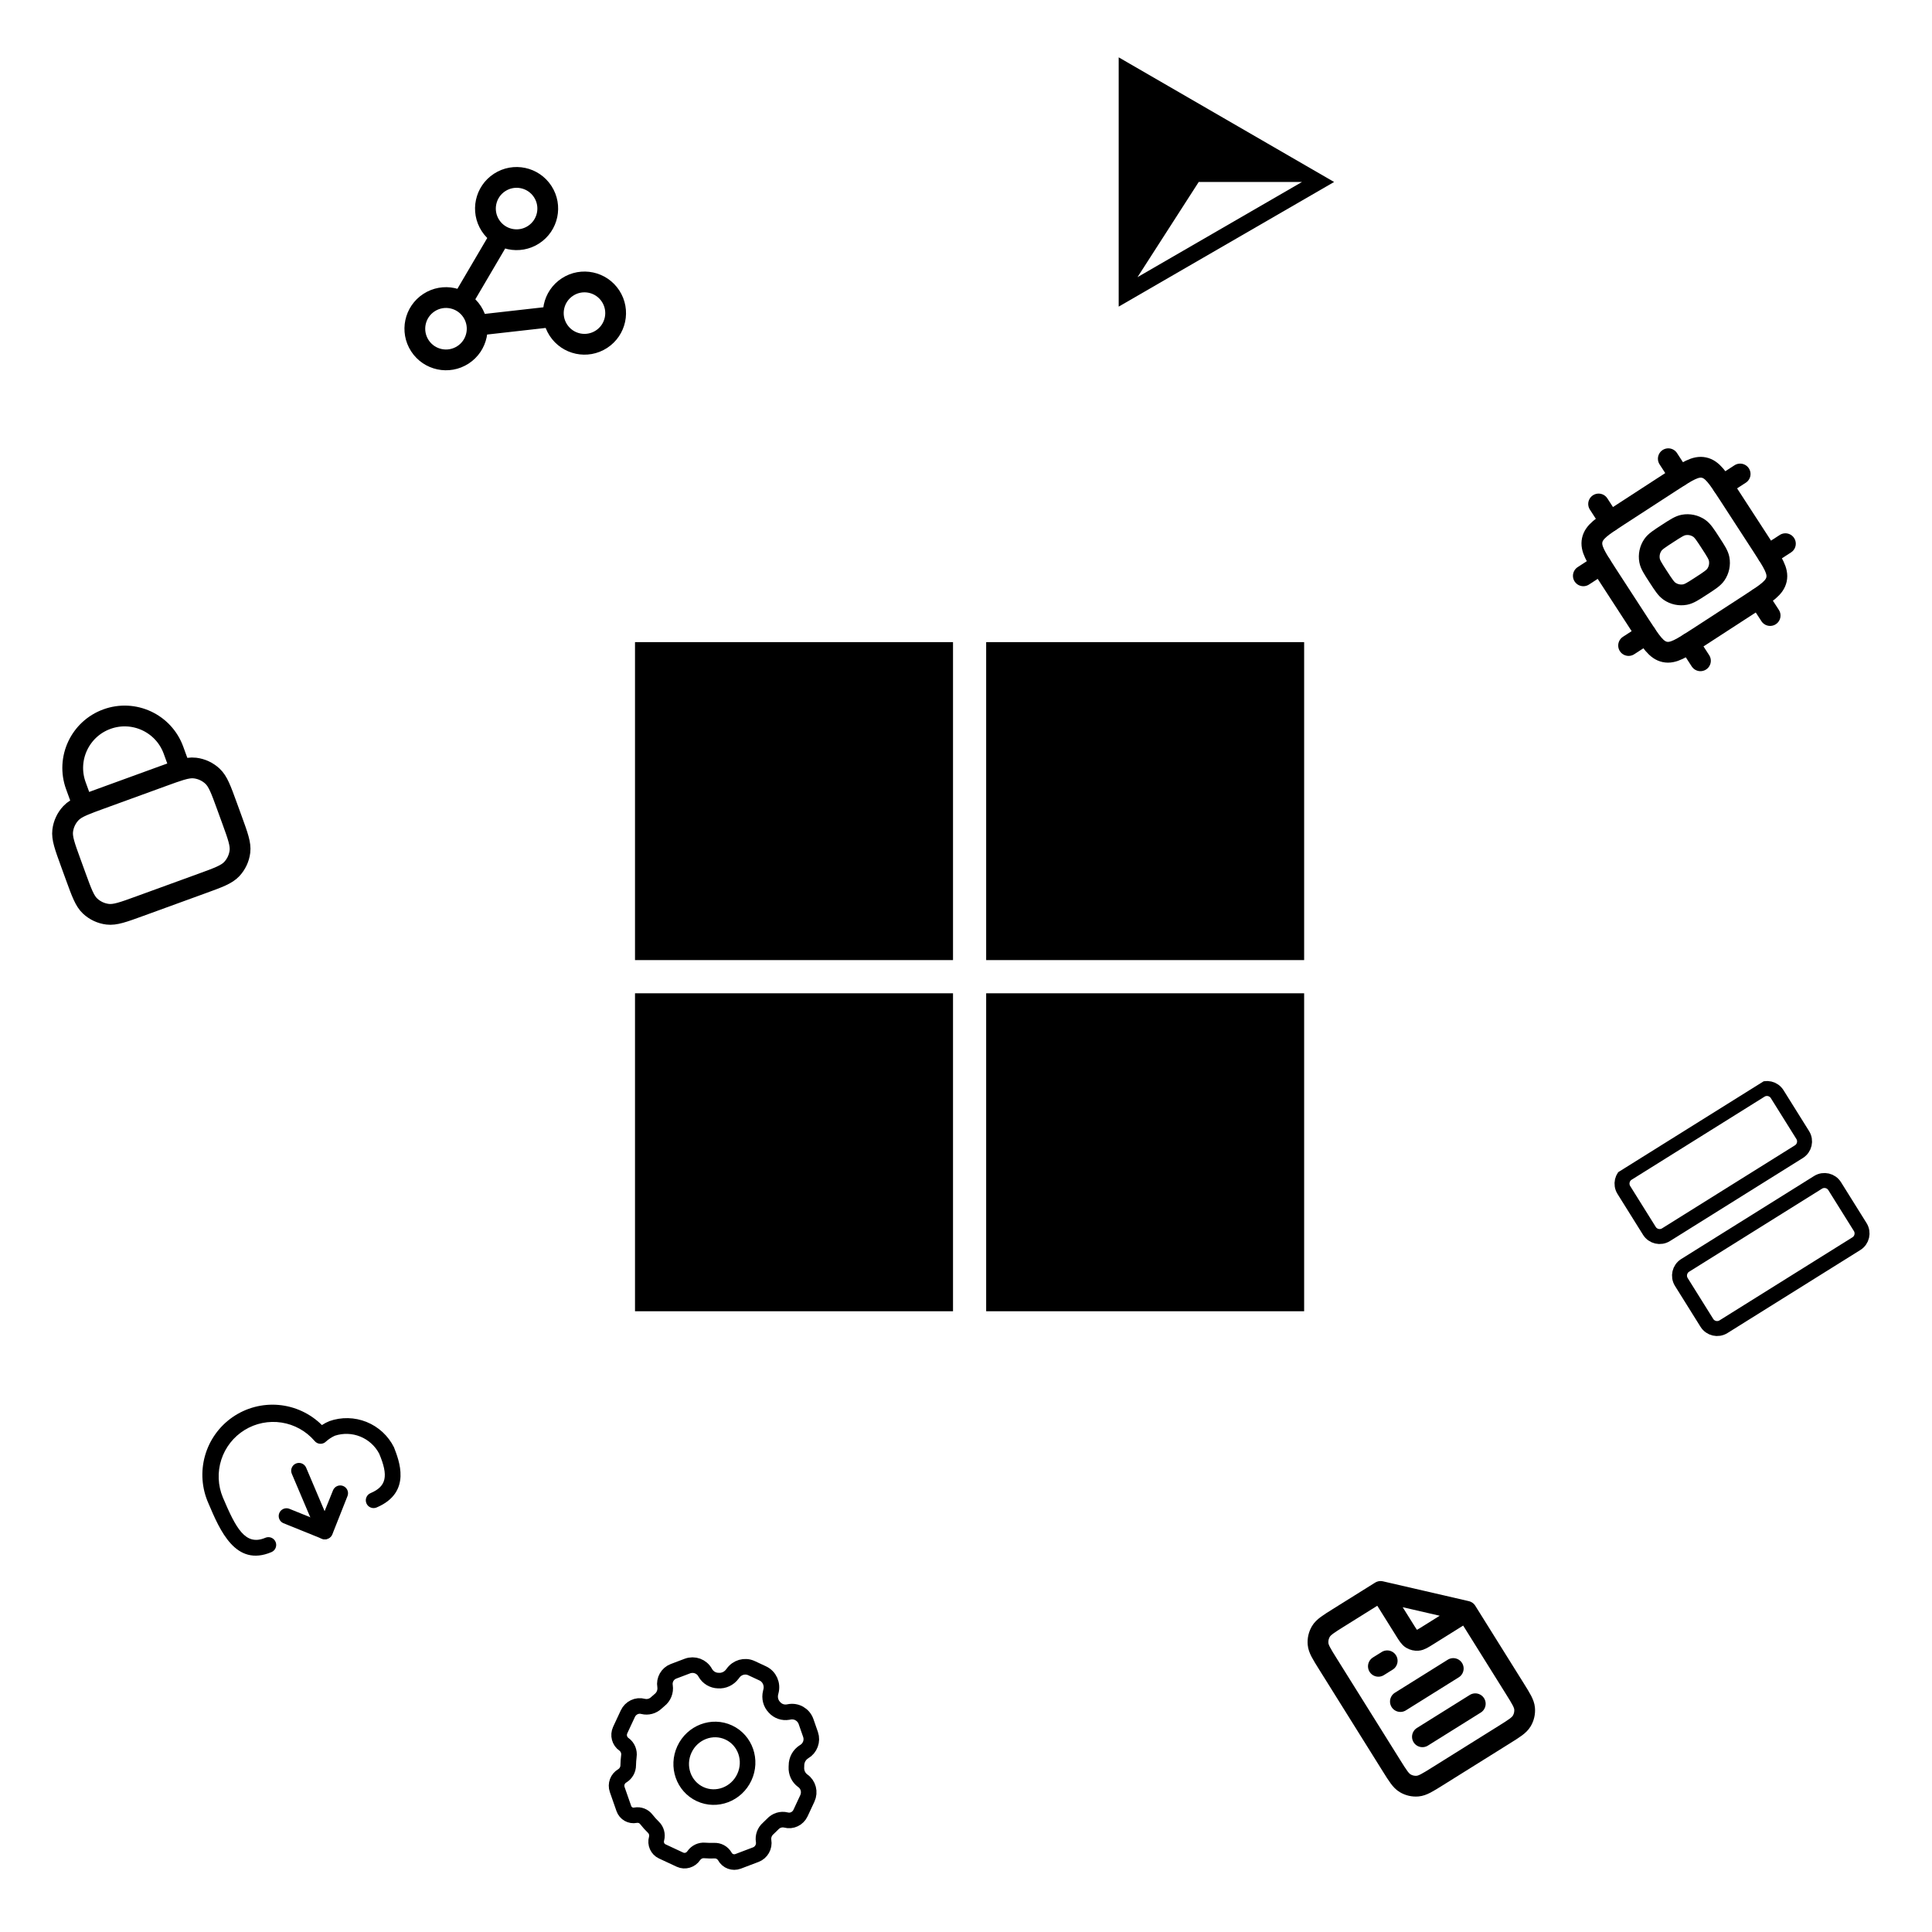 <svg width="6200" height="6200" viewBox="0 0 6200 6200" fill="none" xmlns="http://www.w3.org/2000/svg">
<g clip-path="url(#clip0_2187_217)">
<path d="M2037.81 2060.63H3058.32V3081.04H2037.81V2060.63Z" fill="black"/>
<path d="M3164.72 2060.63H4185.13V3081.04H3164.72V2060.63Z" fill="black"/>
<path d="M2037.81 3187.58H3058.32V4207.94H2037.81V3187.58Z" fill="black"/>
<path d="M3164.72 3187.58H4185.13V4207.94H3164.72V3187.58Z" fill="black"/>
<g clip-path="url(#clip1_2187_217)">
<path d="M5155.17 1839.54C5120.94 1786.82 5103.82 1760.47 5109.56 1733.46C5115.3 1706.45 5141.66 1689.33 5194.37 1655.1L5278.24 1600.63L5362.11 1546.17C5414.82 1511.94 5441.18 1494.82 5468.19 1500.56C5495.2 1506.3 5512.32 1532.66 5546.55 1585.37L5601.01 1669.24L5655.48 1753.11C5689.71 1805.82 5706.83 1832.18 5701.08 1859.19C5695.34 1886.2 5668.99 1903.32 5616.27 1937.55L5532.41 1992.01L5448.54 2046.48C5395.82 2080.71 5369.47 2097.82 5342.46 2092.08C5315.45 2086.34 5298.33 2059.98 5264.1 2007.27L5209.63 1923.4L5155.17 1839.54Z" stroke="black" stroke-width="66.667" stroke-linejoin="round"/>
<path d="M5321.46 1850.79C5304.54 1824.74 5296.08 1811.71 5293.66 1798.67C5290.44 1781.29 5294.26 1763.33 5304.27 1748.76C5311.78 1737.83 5324.81 1729.37 5350.86 1712.46C5376.91 1695.54 5389.94 1687.08 5402.98 1684.66C5420.36 1681.44 5438.31 1685.26 5452.89 1695.27C5463.81 1702.78 5472.27 1715.81 5489.19 1741.86C5506.11 1767.91 5514.57 1780.94 5516.99 1793.98C5520.21 1811.36 5516.39 1829.31 5506.38 1843.89C5498.86 1854.81 5485.84 1863.27 5459.79 1880.19C5433.74 1897.11 5420.71 1905.57 5407.67 1907.99C5390.29 1911.21 5372.33 1907.39 5357.76 1897.38C5346.83 1889.86 5338.37 1876.84 5321.46 1850.79Z" stroke="black" stroke-width="66.667" stroke-linejoin="round"/>
<path d="M5166.42 1673.25L5130.11 1617.34" stroke="black" stroke-width="66.667" stroke-linecap="round"/>
<path d="M5456.9 2120.54L5420.59 2064.63" stroke="black" stroke-width="66.667" stroke-linecap="round"/>
<path d="M5729.54 1744.75L5673.63 1781.06" stroke="black" stroke-width="66.667" stroke-linecap="round"/>
<path d="M5282.26 2035.23L5226.34 2071.54" stroke="black" stroke-width="66.667" stroke-linecap="round"/>
<path d="M5390.07 1528.01L5353.76 1472.1" stroke="black" stroke-width="66.667" stroke-linecap="round"/>
<path d="M5680.54 1975.31L5644.23 1919.39" stroke="black" stroke-width="66.667" stroke-linecap="round"/>
<path d="M5584.31 1521.11L5528.39 1557.42" stroke="black" stroke-width="66.667" stroke-linecap="round"/>
<path d="M5137.02 1811.58L5081.11 1847.89" stroke="black" stroke-width="66.667" stroke-linecap="round"/>
</g>
<g clip-path="url(#clip2_2187_217)">
<path d="M5649.87 3498.99L5223.39 3765.48C5205.27 3776.8 5199.76 3800.66 5211.09 3818.78L5293.08 3950.01C5304.4 3968.12 5328.27 3973.63 5346.39 3962.31L5772.86 3695.82C5790.98 3684.5 5796.49 3660.63 5785.17 3642.52L5703.17 3511.29C5691.85 3493.17 5667.98 3487.66 5649.87 3498.99Z" stroke="black" stroke-width="48" stroke-linecap="round" stroke-linejoin="round"/>
<path d="M5834.36 3794.24L5407.88 4060.73C5389.77 4072.05 5384.26 4095.92 5395.58 4114.03L5477.57 4245.26C5488.9 4263.38 5512.76 4268.89 5530.88 4257.56L5957.36 3991.07C5975.47 3979.75 5980.98 3955.88 5969.66 3937.77L5887.66 3806.54C5876.34 3788.43 5852.48 3782.92 5834.36 3794.24Z" stroke="black" stroke-width="48" stroke-linecap="round" stroke-linejoin="round"/>
</g>
<path d="M1542.36 1042.39L1764.56 1017.33M1601.16 765.728L1487.89 958.523M1930.12 1088.67C1883.8 1118.75 1821.87 1105.58 1791.79 1059.26C1761.71 1012.94 1774.87 951.012 1821.19 920.932C1867.51 890.851 1929.44 904.015 1959.52 950.335C1989.6 996.655 1976.44 1058.59 1930.12 1088.67ZM1485.72 1138.79C1439.4 1168.87 1377.47 1155.7 1347.39 1109.38C1317.31 1063.06 1330.48 1001.13 1376.79 971.053C1423.11 940.974 1485.05 954.137 1515.13 1000.46C1545.21 1046.78 1532.04 1108.71 1485.72 1138.79ZM1712.26 753.198C1665.94 783.278 1604.01 770.113 1573.93 723.795C1543.85 677.476 1557.02 615.544 1603.34 585.464C1649.66 555.383 1711.59 568.548 1741.67 614.867C1771.75 661.185 1758.58 723.117 1712.26 753.198Z" stroke="black" stroke-width="66.667" stroke-linecap="round" stroke-linejoin="round"/>
<path d="M3590 584V984L4281.27 584L3590 184V584ZM3846.78 584H4178.2L3650.36 889.432L3846.78 584Z" fill="black"/>
<g clip-path="url(#clip3_2187_217)">
<path d="M4564.7 5573.52L4734.31 5467.54M4494.04 5460.45L4663.65 5354.46M4423.39 5347.37L4451.66 5329.71M4430.48 5107.11L4294.79 5191.9C4263.13 5211.68 4247.3 5221.57 4239.05 5235.29C4231.8 5247.36 4228.56 5261.41 4229.78 5275.44C4231.18 5291.38 4241.07 5307.22 4260.86 5338.88L4465.76 5666.79C4485.54 5698.45 4495.44 5714.29 4509.16 5722.53C4521.22 5729.78 4535.28 5733.03 4549.3 5731.8C4565.25 5730.4 4581.08 5720.51 4612.74 5700.72L4827.58 5566.48C4859.24 5546.69 4875.08 5536.8 4883.32 5523.08C4890.57 5511.01 4893.82 5496.96 4892.59 5482.93C4891.19 5466.99 4881.3 5451.16 4861.51 5419.49L4706.07 5170.73M4430.48 5107.11L4706.07 5170.73M4430.48 5107.11L4508.2 5231.49C4518.09 5247.32 4523.04 5255.24 4529.9 5259.36C4535.93 5262.98 4542.96 5264.61 4549.97 5263.99C4557.94 5263.29 4565.86 5258.35 4581.69 5248.46L4706.07 5170.73" stroke="black" stroke-width="66.667" stroke-linecap="round" stroke-linejoin="round"/>
</g>
<g clip-path="url(#clip4_2187_217)">
<path d="M266.598 2584.94C281.036 2578.67 299.24 2572.04 322.652 2563.52L523.119 2490.56C546.53 2482.04 564.735 2475.41 579.829 2470.94M266.598 2584.94C248.58 2592.78 236.427 2600.07 227.337 2609.81C212.934 2625.26 203.791 2644.86 201.217 2665.82C198.292 2689.65 207.869 2715.97 227.024 2768.59L242.985 2812.45C262.14 2865.08 271.717 2891.39 289.276 2907.76C304.721 2922.17 324.328 2931.31 345.288 2933.88C369.117 2936.81 395.431 2927.23 448.059 2908.07L648.527 2835.11C701.156 2815.96 727.467 2806.38 743.842 2788.82C758.245 2773.37 767.388 2753.77 769.961 2732.81C772.886 2708.98 763.31 2682.67 744.154 2630.04L728.193 2586.18C709.038 2533.56 699.461 2507.24 681.902 2490.87C666.458 2476.47 646.852 2467.32 625.891 2464.75C612.661 2463.13 598.666 2465.35 579.829 2470.94M266.598 2584.94L243.469 2521.4C211.987 2434.9 256.585 2339.26 343.081 2307.78C429.576 2276.3 525.218 2320.89 556.7 2407.39L579.829 2470.94" stroke="black" stroke-width="66.667" stroke-linecap="round" stroke-linejoin="round"/>
</g>
<path d="M1208.66 4837.63C1202.55 4840.22 1195.67 4840.28 1189.52 4837.8C1183.37 4835.31 1178.47 4830.49 1175.88 4824.39C1173.29 4818.28 1173.22 4811.4 1175.71 4805.25C1178.19 4799.11 1183.02 4794.2 1189.12 4791.61C1240.05 4769.99 1247.35 4736.83 1216.74 4664.73C1203.61 4639.97 1182.16 4620.63 1156.18 4610.13C1130.19 4599.63 1101.33 4598.64 1074.69 4607.34C1064.35 4612.04 1054.8 4618.29 1046.35 4625.88C1043.9 4628.4 1040.93 4630.36 1037.66 4631.63C1034.38 4632.91 1030.87 4633.48 1027.36 4633.28C1023.85 4633.09 1020.42 4632.16 1017.31 4630.53C1014.19 4628.91 1011.46 4626.64 1009.29 4623.87C982.119 4592.34 944.607 4571.52 903.476 4565.16C862.349 4558.79 820.296 4567.29 784.869 4589.13C749.441 4610.97 722.957 4644.73 710.17 4684.33C697.383 4723.94 699.13 4766.8 715.098 4805.24C757.036 4904.04 787.167 4962.23 851.602 4934.87C857.705 4932.28 864.588 4932.22 870.734 4934.71C876.883 4937.19 881.792 4942.02 884.383 4948.12C886.973 4954.22 887.032 4961.1 884.549 4967.25C882.066 4973.4 877.242 4978.31 871.138 4980.9C756.075 5029.74 705.801 4911.3 669.073 4824.78C647.584 4776.82 643.561 4722.85 657.7 4672.24C671.84 4621.62 703.249 4577.55 746.481 4547.68C789.713 4517.8 842.041 4504 894.385 4508.66C946.73 4513.33 995.788 4536.17 1033.05 4573.23C1040.53 4568.32 1048.44 4564.12 1056.69 4560.66C1095.57 4546.9 1138.14 4547.83 1176.38 4563.28C1214.62 4578.73 1245.89 4607.63 1264.3 4644.54C1279.44 4684.47 1323.72 4788.79 1208.66 4837.63Z" fill="black"/>
<path d="M1052.01 4937.8C1048.99 4939.1 1045.75 4939.78 1042.46 4939.81C1039.18 4939.83 1035.92 4939.2 1032.88 4937.95L909.189 4887.98C903.273 4885.34 898.61 4880.51 896.185 4874.5C893.759 4868.5 893.76 4861.78 896.187 4855.78C898.613 4849.77 903.277 4844.94 909.194 4842.31C915.111 4839.67 921.821 4839.43 927.908 4841.65L1028.44 4882.26L1069.05 4781.73C1071.69 4775.82 1076.52 4771.15 1082.53 4768.73C1088.53 4766.3 1095.25 4766.3 1101.25 4768.73C1107.26 4771.16 1112.09 4775.82 1114.72 4781.74C1117.36 4787.66 1117.6 4794.37 1115.38 4800.45L1065.93 4925.37C1063.09 4931.18 1058.1 4935.64 1052.01 4937.8Z" fill="black"/>
<path d="M1052.01 4937.8C1045.91 4940.39 1039.02 4940.45 1032.88 4937.97C1026.73 4935.48 1021.82 4930.66 1019.23 4924.55L936.393 4729.41C933.803 4723.3 933.743 4716.42 936.228 4710.27C938.71 4704.13 943.535 4699.22 949.638 4696.63C955.741 4694.04 962.625 4693.98 968.771 4696.46C974.92 4698.95 979.828 4703.77 982.419 4709.87L1065.25 4905.02C1067.85 4911.12 1067.91 4918 1065.42 4924.15C1062.94 4930.3 1058.11 4935.21 1052.01 4937.8Z" fill="black"/>
<g clip-path="url(#clip5_2187_217)">
<path fill-rule="evenodd" clip-rule="evenodd" d="M2125.05 5941.26C2109.94 5934.21 2102.28 5916.97 2106.96 5900.51C2110.47 5887.06 2106.5 5872.89 2096.62 5863.57C2088.66 5855.78 2081.2 5847.48 2074.27 5838.72C2066.14 5828.05 2052.84 5822.87 2039.59 5825.23C2023.37 5828.51 2007.42 5819.4 2001.94 5803.7L1980.62 5742.63C1974.88 5726.19 1981.76 5707.7 1996.88 5698.93C2008.75 5691.7 2016.06 5678.66 2016.04 5664.72C2016.22 5655.12 2016.91 5645.53 2018.09 5635.99C2020.35 5621.13 2014.31 5606.39 2002.43 5597.76C1987.89 5587.83 1982.73 5568.52 1990.25 5552.08L2014.75 5499.54C2023.47 5480.62 2044.28 5470.67 2063.86 5476.05C2078.87 5479.78 2094.88 5475.46 2106.36 5464.58C2109.67 5461.56 2113.06 5458.6 2116.52 5455.71C2129.96 5445.15 2136.76 5428.04 2134.22 5411.18C2130.64 5390.95 2142.05 5370.77 2161.17 5363.5L2205.63 5346.65C2227.55 5338.34 2251.86 5347.27 2263.06 5367.76L2263.69 5368.88C2272.32 5383.61 2287.77 5392.76 2304.77 5393.19C2322.48 5394.65 2339.83 5386.52 2350.45 5371.76L2351.54 5370.52C2364.92 5350.68 2390.28 5343.34 2411.43 5353.19L2447.72 5370.11C2469.43 5380.23 2480.44 5404.99 2473.74 5428.64L2473.02 5431.91C2468.7 5448.77 2473.28 5466.52 2485.1 5478.78C2496.13 5491.37 2512.83 5497.21 2529.38 5494.27L2532.16 5493.71C2555.68 5488.92 2578.8 5502.13 2586.75 5524.89L2601.15 5566.24C2608.34 5587.02 2599.59 5610.35 2580.46 5621.38C2565.07 5630.88 2555.72 5647.95 2555.95 5666.08L2555.75 5671.15C2554.78 5688.3 2562.4 5704.61 2575.99 5714.5C2594.01 5726.89 2600.32 5750.89 2590.9 5771.24L2568.93 5818.37C2560.57 5836.29 2540.81 5845.69 2522.21 5840.6C2506.75 5836.79 2490.3 5841.93 2479.36 5854.02C2474.8 5858.76 2470.02 5863.41 2465.03 5867.95C2453.74 5877.79 2448.22 5892.81 2450.48 5907.56C2453.78 5926.3 2443.19 5945 2425.47 5951.72L2368.68 5973.27C2352.44 5979.42 2334.45 5972.8 2326.17 5957.63C2319.09 5945.33 2305.82 5938.15 2291.69 5938.97C2281.74 5939.31 2271.78 5939.09 2261.88 5938.32C2248.13 5936.99 2234.61 5943.3 2226.46 5954.84C2216.67 5969.56 2197.96 5975.12 2182.29 5967.95L2125.05 5941.26Z" stroke="black" stroke-width="50" stroke-linecap="round" stroke-linejoin="round"/>
<path fill-rule="evenodd" clip-rule="evenodd" d="M2388.64 5703.37C2363.2 5757.93 2299.56 5782.1 2246.5 5757.36C2193.45 5732.62 2171.06 5668.33 2196.5 5613.77C2221.94 5559.21 2285.58 5535.04 2338.63 5559.78C2391.69 5584.52 2414.08 5648.81 2388.64 5703.37Z" stroke="black" stroke-width="50" stroke-linecap="round" stroke-linejoin="round"/>
</g>
</g>
<defs>
<clipPath id="clip0_2187_217">
<rect width="6200" height="6200" fill="white"/>
</clipPath>
<clipPath id="clip1_2187_217">
<rect width="800" height="800" fill="white" transform="translate(4852 1678.71) rotate(-33)"/>
</clipPath>
<clipPath id="clip2_2187_217">
<rect width="644.732" height="644.732" fill="white" transform="translate(5153 3786.66) rotate(-32)"/>
</clipPath>
<clipPath id="clip3_2187_217">
<rect width="800" height="800" fill="white" transform="translate(4010 5251.94) rotate(-32)"/>
</clipPath>
<clipPath id="clip4_2187_217">
<rect width="800" height="800" fill="white" transform="translate(-67 2350.62) rotate(-20)"/>
</clipPath>
<clipPath id="clip5_2187_217">
<rect width="800" height="800" fill="white" transform="translate(2099.09 5127) rotate(25)"/>
</clipPath>
</defs>
</svg>
